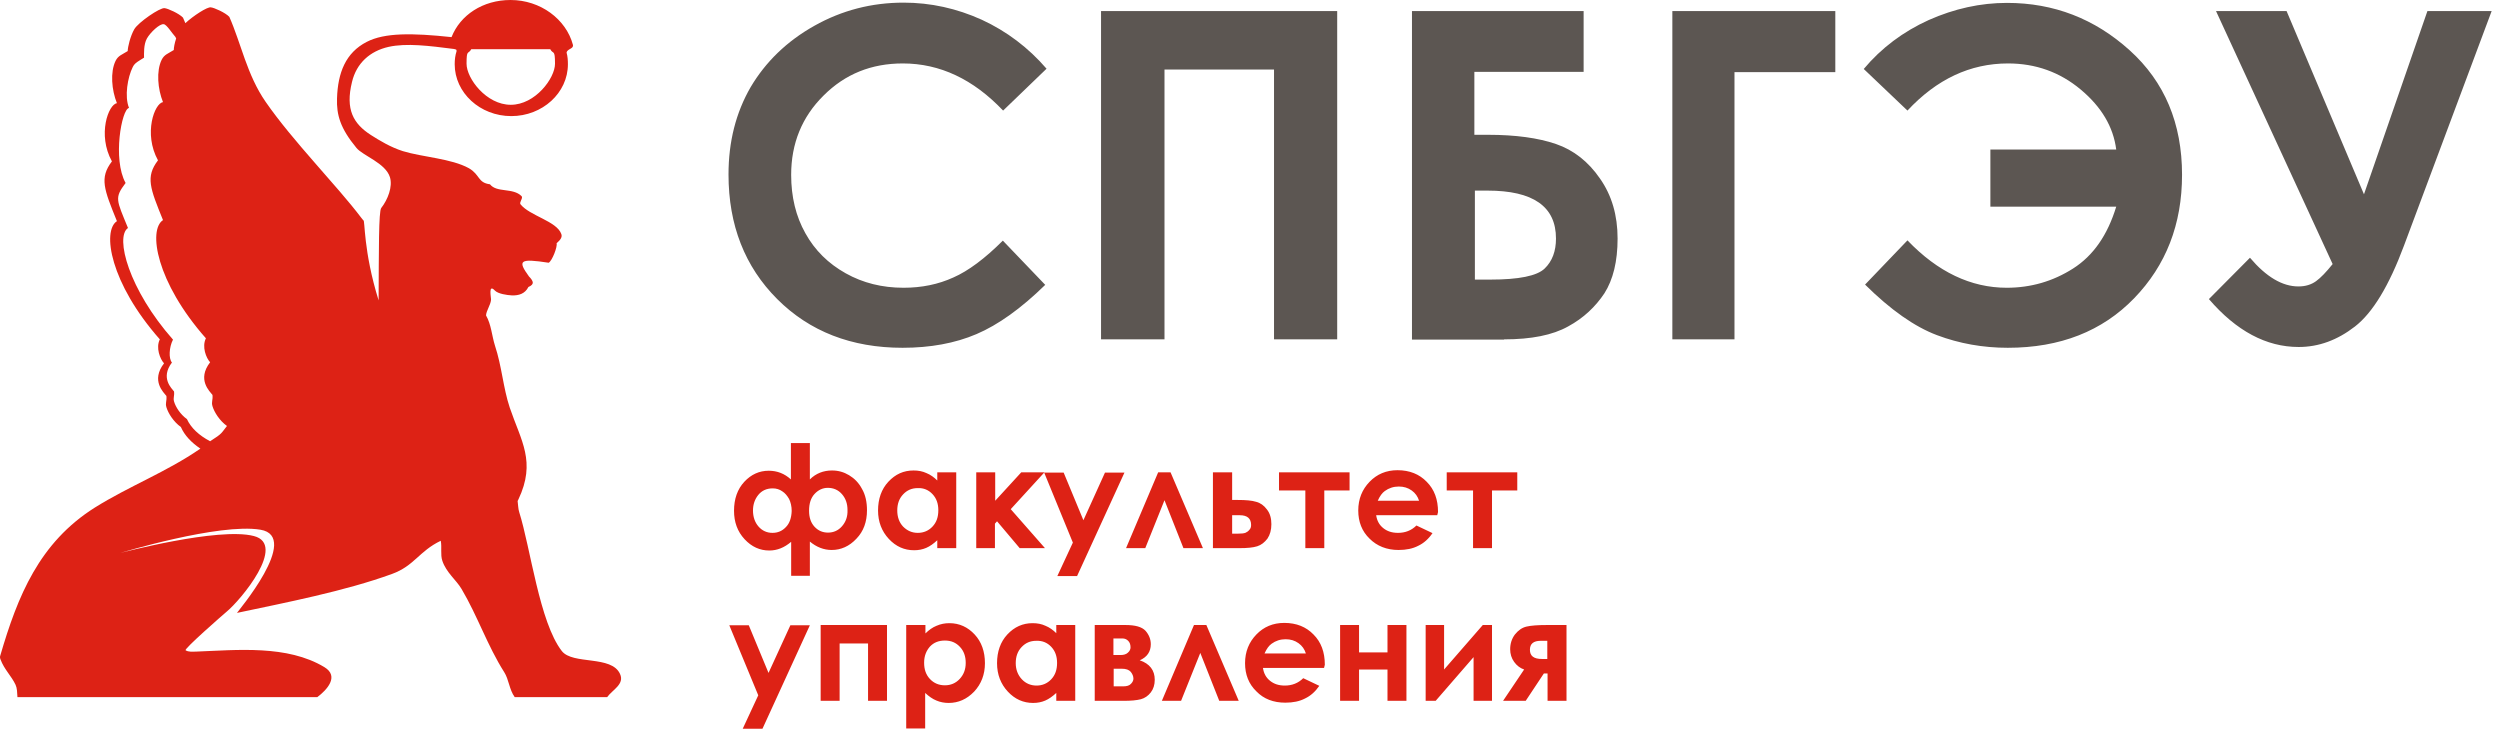 <?xml version="1.0" encoding="UTF-8"?> <svg xmlns="http://www.w3.org/2000/svg" width="247" height="72" viewBox="0 0 247 72" fill="none"><path d="M54.367 4.864H46.563C46.251 5.41 46.095 4.838 46.095 6.295C46.095 7.751 48.046 10.353 50.465 10.353C52.884 10.353 54.835 7.725 54.835 6.295C54.835 4.812 54.653 5.41 54.367 4.864ZM20.76 43.595C22.034 42.789 21.852 42.789 22.424 42.087C21.696 41.566 21.176 40.734 20.994 40.136C20.864 39.694 21.046 39.564 20.994 39.017C20.734 38.679 19.433 37.509 20.76 35.792C20.369 35.376 19.927 34.257 20.343 33.425C15.427 27.858 14.621 22.708 16.104 21.746C14.829 18.598 14.361 17.48 15.609 15.841C14.153 13.188 15.271 10.197 16.104 10.092C15.583 8.792 15.427 7.023 15.973 5.905C16.234 5.384 16.598 5.306 17.17 4.942C17.17 4.708 17.248 4.266 17.404 3.798L17.326 3.642C16.988 3.277 16.468 2.419 16.181 2.393C15.791 2.315 14.855 3.199 14.517 3.798C14.179 4.396 14.231 5.332 14.231 5.697C13.71 6.035 13.32 6.191 13.112 6.633C12.618 7.621 12.28 9.52 12.748 10.665C12.02 10.769 11.109 15.737 12.41 18.078C11.291 19.561 11.499 19.717 12.644 22.526C11.343 23.41 12.722 28.613 17.092 33.555C16.702 34.309 16.65 35.428 16.988 35.818C15.817 37.353 16.988 38.393 17.196 38.679C17.248 39.173 17.092 39.278 17.196 39.668C17.352 40.214 17.82 40.942 18.471 41.41C18.861 42.269 19.667 43.023 20.76 43.595ZM1.719 68.801C1.693 68.41 1.693 67.994 1.537 67.656C1.121 66.772 0.419 66.147 0.054 65.159C0.002 65.029 -0.024 64.899 0.028 64.769C1.745 58.89 3.878 53.61 9.367 50.15C12.774 48.017 16.442 46.639 19.797 44.324C18.913 43.725 18.236 43.023 17.872 42.191C17.144 41.67 16.624 40.838 16.442 40.24C16.312 39.798 16.494 39.668 16.442 39.121C16.181 38.783 14.881 37.613 16.207 35.896C15.817 35.48 15.375 34.361 15.791 33.529C10.875 27.962 10.069 22.812 11.552 21.85C10.277 18.702 9.809 17.584 11.057 15.945C9.601 13.292 10.719 10.301 11.552 10.197C11.031 8.896 10.875 7.127 11.421 6.009C11.681 5.488 12.046 5.41 12.618 5.046C12.618 4.656 12.878 3.564 13.268 2.887C13.658 2.211 15.817 0.728 16.26 0.806C16.572 0.832 17.69 1.327 18.08 1.743C18.158 1.925 18.236 2.107 18.314 2.289C19.095 1.561 20.5 0.65 20.838 0.728C21.15 0.754 22.268 1.249 22.658 1.665C23.803 4.24 24.401 7.413 26.248 10.066C28.927 13.942 33.271 18.312 35.69 21.512C35.768 21.59 35.82 21.694 35.898 21.772C36.08 21.668 35.872 24.737 37.407 29.679C37.433 24.815 37.407 20.861 37.667 20.549C38.317 19.717 38.812 18.442 38.526 17.506C38.083 16.101 35.872 15.399 35.222 14.618C33.609 12.668 33.245 11.341 33.297 9.728C33.375 7.179 34.156 5.202 36.236 4.136C38.005 3.225 40.71 3.251 44.612 3.668C45.471 1.483 47.708 0 50.439 0C53.404 0 55.927 1.899 56.603 4.422C56.708 4.838 56.031 4.812 55.979 5.202C56.083 5.566 56.109 5.957 56.109 6.347C56.109 9.182 53.586 11.471 50.517 11.471C47.421 11.471 44.924 9.156 44.924 6.347C44.924 5.905 44.976 5.462 45.106 5.072C45.132 4.864 45.028 4.89 44.846 4.838C42.401 4.526 40.164 4.24 38.395 4.63C36.549 5.046 35.222 6.243 34.78 8.09C34.103 10.821 34.91 12.225 36.653 13.344C37.511 13.89 38.578 14.54 39.8 14.931C41.751 15.529 44.586 15.659 46.329 16.621C47.447 17.272 47.187 18.052 48.41 18.208C49.086 19.067 50.673 18.52 51.531 19.379C51.713 19.561 51.271 20.003 51.427 20.185C52.338 21.329 55.017 21.85 55.459 23.124C55.563 23.41 55.407 23.671 54.991 24.035C55.095 24.373 54.549 25.777 54.21 25.959C51.323 25.517 51.115 25.725 52.26 27.312C52.468 27.52 52.572 27.676 52.624 27.832C52.702 28.067 52.468 28.249 52.208 28.353C51.869 29.029 51.245 29.211 50.569 29.185C50.075 29.159 49.216 29.029 48.904 28.717C48.202 27.962 48.54 29.445 48.514 29.627C48.462 30.147 48.046 30.694 48.02 31.162C48.54 32.072 48.592 33.165 48.904 34.153C49.58 36.182 49.71 38.315 50.361 40.266C51.479 43.569 52.988 45.598 51.219 49.344C51.193 49.396 51.167 49.448 51.141 49.5C51.193 49.864 51.193 50.28 51.297 50.593C52.416 54.13 53.3 61.491 55.511 64.327C56.603 65.705 60.427 64.717 61.26 66.59C61.728 67.604 60.505 68.15 59.985 68.879H50.855C50.309 68.124 50.283 67.136 49.815 66.407C48.15 63.78 47.187 60.867 45.601 58.188C45.08 57.303 44.092 56.575 43.702 55.405C43.494 54.78 43.676 54.078 43.546 53.428C41.387 54.468 40.944 55.899 38.734 56.705C34.103 58.396 28.199 59.541 23.413 60.555C23.361 60.555 29.812 53.012 25.728 52.335C21.644 51.659 11.942 54.624 11.89 54.624C11.864 54.65 21.592 52.049 25.078 52.959C28.355 53.792 23.803 59.28 22.372 60.451C22.06 60.711 18.132 64.144 18.34 64.249C18.627 64.431 19.017 64.379 19.355 64.379C23.439 64.222 28.381 63.702 32.049 65.913C33.557 66.824 32.283 68.176 31.346 68.879H1.719V68.801Z" fill="#DD2215"></path><path d="M228.826 27.78C228.358 28.118 227.786 28.3 227.083 28.3C225.497 28.3 223.91 27.364 222.297 25.465L218.24 29.549C220.945 32.696 223.91 34.283 227.109 34.283C229.086 34.283 230.933 33.607 232.676 32.254C234.419 30.901 236.031 28.248 237.514 24.268L246.176 1.092H239.829L233.56 19.196L225.913 1.092H218.942L230.465 26.089C229.841 26.87 229.294 27.442 228.826 27.78ZM198.263 28.43C200.63 28.43 202.815 27.806 204.818 26.531C206.82 25.257 208.225 23.228 209.083 20.419H196.65V14.774H209.083C208.797 12.537 207.627 10.56 205.572 8.844C203.517 7.127 201.124 6.268 198.393 6.268C194.647 6.268 191.344 7.829 188.456 10.925L184.138 6.815C185.881 4.734 188.04 3.121 190.563 1.977C193.086 0.858 195.662 0.286 198.289 0.286C202.919 0.286 206.951 1.846 210.41 4.968C213.87 8.089 215.586 12.199 215.586 17.271C215.586 22.162 214 26.219 210.852 29.471C207.705 32.722 203.543 34.361 198.367 34.361C195.922 34.361 193.581 33.945 191.37 33.112C189.159 32.28 186.792 30.615 184.268 28.118L188.456 23.748C191.448 26.87 194.725 28.43 198.263 28.43ZM165.228 33.529H171.367V7.127H181.329V1.092H165.228V33.529ZM146.968 18.832C151.468 18.832 153.731 20.393 153.731 23.566C153.731 24.815 153.367 25.803 152.612 26.531C151.858 27.26 150.063 27.624 147.254 27.624H145.719V18.832H146.968ZM148.607 33.529C151.286 33.529 153.393 33.112 154.927 32.254C156.462 31.422 157.633 30.303 158.517 28.977C159.375 27.624 159.818 25.829 159.818 23.566C159.818 21.277 159.245 19.3 158.075 17.636C156.93 15.971 155.474 14.826 153.731 14.228C151.988 13.63 149.751 13.318 147.02 13.318H145.667V7.101H156.462V1.092H139.503V33.555H148.607V33.529ZM108.783 33.529H115.052V6.867H125.873V33.529H132.115V1.092H108.783V33.529ZM97 1.951C94.529 0.832 91.953 0.26 89.274 0.26C86.127 0.26 83.188 1.014 80.456 2.549C77.725 4.083 75.644 6.112 74.162 8.609C72.705 11.133 71.977 13.994 71.977 17.245C71.977 22.239 73.589 26.349 76.789 29.549C79.988 32.748 84.124 34.361 89.17 34.361C91.901 34.361 94.347 33.919 96.479 33.008C98.612 32.098 100.875 30.485 103.268 28.144L99.081 23.774C97.312 25.543 95.673 26.765 94.19 27.416C92.708 28.092 91.069 28.43 89.274 28.43C87.167 28.43 85.269 27.962 83.552 27C81.835 26.037 80.508 24.737 79.572 23.046C78.635 21.381 78.167 19.456 78.167 17.271C78.167 14.176 79.234 11.549 81.367 9.442C83.5 7.309 86.101 6.268 89.196 6.268C92.864 6.268 96.167 7.829 99.107 10.925L103.399 6.789C101.604 4.708 99.471 3.095 97 1.951Z" fill="#5C5652"></path><path d="M152.352 65.107C151.546 65.107 151.156 64.82 151.156 64.196C151.156 63.598 151.52 63.312 152.222 63.312H152.873V65.107H152.352ZM148.503 69.242H150.74L152.534 66.537H152.899V69.242H154.771V61.751H152.873C151.936 61.751 151.26 61.803 150.818 61.907C150.375 62.011 150.011 62.271 149.673 62.688C149.361 63.104 149.205 63.598 149.205 64.144C149.205 64.612 149.335 65.028 149.595 65.393C149.855 65.757 150.193 66.017 150.584 66.147L148.503 69.242ZM145.589 64.924V69.242H147.41V61.751H146.5L142.676 66.147V61.751H140.855V69.242H141.844L145.589 64.924ZM134.274 61.751H132.402V69.242H134.274V66.147H137.084V69.242H138.956V61.751H137.084V64.456H134.274V61.751ZM124.936 64.56C125.144 64.092 125.378 63.78 125.639 63.598C126.029 63.312 126.497 63.156 127.017 63.156C127.511 63.156 127.928 63.286 128.292 63.546C128.656 63.806 128.89 64.144 129.02 64.56H124.936ZM130.893 65.679C130.893 64.43 130.529 63.442 129.774 62.688C129.046 61.933 128.084 61.543 126.887 61.543C125.769 61.543 124.858 61.933 124.13 62.688C123.402 63.442 123.011 64.378 123.011 65.523C123.011 66.641 123.375 67.578 124.13 68.306C124.858 69.06 125.821 69.424 126.991 69.424C127.745 69.424 128.396 69.294 128.942 69.008C129.488 68.748 129.956 68.332 130.347 67.76L128.76 67.005C128.266 67.5 127.641 67.734 126.939 67.734C126.341 67.734 125.873 67.578 125.482 67.266C125.092 66.953 124.858 66.537 124.78 65.991H130.815L130.893 65.679ZM119.188 61.751H117.965L114.792 69.242H116.691L118.589 64.508L120.462 69.242H122.387L119.188 61.751ZM110.032 66.069H110.812C111.254 66.069 111.54 66.173 111.722 66.381C111.878 66.589 111.982 66.797 111.982 67.057C111.982 67.213 111.904 67.396 111.748 67.552C111.592 67.734 111.332 67.812 110.968 67.812H110.032V66.069ZM110.032 63.078H110.656H110.89C111.124 63.078 111.306 63.156 111.462 63.312C111.618 63.468 111.696 63.676 111.696 63.962C111.696 64.144 111.618 64.326 111.436 64.482C111.28 64.638 111.02 64.716 110.734 64.716H110.006V63.078H110.032ZM111.02 69.242C111.748 69.242 112.295 69.19 112.711 69.086C113.101 68.982 113.439 68.748 113.699 68.41C113.959 68.072 114.089 67.656 114.089 67.162C114.089 66.225 113.595 65.575 112.607 65.237C113.335 64.924 113.699 64.378 113.699 63.65C113.699 63.156 113.517 62.714 113.179 62.323C112.815 61.933 112.165 61.751 111.176 61.751H108.159V69.242H111.02ZM103.867 63.91C104.257 64.326 104.439 64.846 104.439 65.497C104.439 66.173 104.257 66.693 103.867 67.109C103.477 67.526 102.982 67.734 102.41 67.734C101.838 67.734 101.344 67.526 100.954 67.109C100.563 66.693 100.355 66.147 100.355 65.523C100.355 64.873 100.537 64.352 100.928 63.936C101.318 63.52 101.786 63.312 102.384 63.312C102.982 63.286 103.477 63.494 103.867 63.91ZM104.387 62.583C104.049 62.245 103.685 61.985 103.295 61.829C102.904 61.647 102.488 61.569 102.02 61.569C101.058 61.569 100.225 61.933 99.523 62.688C98.847 63.416 98.508 64.378 98.508 65.523C98.508 66.641 98.873 67.578 99.575 68.332C100.277 69.086 101.11 69.451 102.072 69.451C102.514 69.451 102.904 69.372 103.269 69.216C103.633 69.06 103.997 68.8 104.361 68.462V69.242H106.234V61.751H104.361V62.583H104.387ZM94.841 63.91C95.231 64.326 95.413 64.846 95.413 65.497C95.413 66.147 95.205 66.667 94.815 67.083C94.425 67.5 93.93 67.708 93.358 67.708C92.76 67.708 92.266 67.5 91.876 67.083C91.485 66.667 91.303 66.147 91.303 65.471C91.303 64.82 91.511 64.3 91.876 63.884C92.266 63.468 92.76 63.286 93.358 63.286C93.982 63.286 94.451 63.494 94.841 63.91ZM89.534 61.751V71.974H91.407V68.462C91.771 68.8 92.136 69.06 92.526 69.216C92.89 69.372 93.306 69.451 93.722 69.451C94.685 69.451 95.517 69.086 96.245 68.332C96.948 67.578 97.312 66.641 97.312 65.523C97.312 64.378 96.974 63.416 96.297 62.688C95.621 61.959 94.789 61.569 93.8 61.569C93.358 61.569 92.942 61.647 92.526 61.829C92.136 61.985 91.772 62.245 91.433 62.583V61.751H89.534ZM82.954 63.572H85.763V69.242H87.636V61.751H81.081V69.242H82.954V63.572ZM74.916 68.696L73.381 72H75.332L80.014 61.777H78.089L75.93 66.485L73.98 61.777H72.055L74.916 68.696Z" fill="#DD2215"></path><path d="M142.936 48.459H145.537V54.156H147.41V48.459H149.907V46.665H142.936V48.459ZM136.121 49.474C136.329 49.006 136.563 48.694 136.823 48.511C137.213 48.225 137.681 48.069 138.202 48.069C138.696 48.069 139.112 48.199 139.476 48.459C139.84 48.719 140.074 49.058 140.205 49.474H136.121ZM142.077 50.592C142.077 49.344 141.713 48.355 140.959 47.601C140.231 46.847 139.268 46.456 138.072 46.456C136.953 46.456 136.043 46.847 135.314 47.601C134.586 48.355 134.196 49.292 134.196 50.436C134.196 51.555 134.56 52.491 135.314 53.219C136.043 53.948 137.005 54.338 138.176 54.338C138.93 54.338 139.58 54.208 140.127 53.922C140.673 53.662 141.141 53.246 141.531 52.673L139.944 51.919C139.45 52.413 138.826 52.647 138.124 52.647C137.525 52.647 137.057 52.491 136.667 52.179C136.277 51.867 136.043 51.451 135.965 50.904H141.999L142.077 50.592ZM126.366 48.459H128.968V54.156H130.84V48.459H133.337V46.665H126.366V48.459ZM121.71 50.904H122.491C123.219 50.904 123.609 51.217 123.609 51.867C123.609 52.075 123.557 52.231 123.427 52.361C123.323 52.491 123.167 52.595 123.037 52.647C122.881 52.699 122.647 52.725 122.309 52.725H121.736V50.904H121.71ZM121.71 46.665H119.837V54.156H122.491C123.219 54.156 123.791 54.104 124.207 53.974C124.624 53.844 124.936 53.584 125.222 53.219C125.482 52.829 125.612 52.361 125.612 51.789C125.612 51.217 125.482 50.722 125.17 50.332C124.884 49.942 124.52 49.682 124.103 49.578C123.687 49.448 123.089 49.396 122.283 49.396H121.736V46.665H121.71ZM115.65 46.665H114.427L111.254 54.156H113.153L115.051 49.422L116.924 54.156H118.849L115.65 46.665ZM105.999 53.61L104.465 56.913H106.416L111.098 46.691H109.173L107.04 51.399L105.089 46.691H103.164L105.999 53.61ZM96.427 54.156H98.3V51.737L98.508 51.503L100.745 54.156H103.242L99.861 50.306L103.19 46.665H100.901L98.326 49.474V46.665H96.453V54.156H96.427ZM92.135 48.824C92.525 49.24 92.707 49.76 92.707 50.41C92.707 51.087 92.525 51.607 92.135 52.023C91.745 52.439 91.251 52.647 90.678 52.647C90.106 52.647 89.638 52.439 89.222 52.023C88.832 51.607 88.65 51.061 88.65 50.436C88.65 49.786 88.832 49.266 89.222 48.85C89.612 48.433 90.08 48.225 90.678 48.225C91.251 48.199 91.745 48.407 92.135 48.824ZM92.629 47.497C92.291 47.159 91.927 46.899 91.537 46.743C91.147 46.561 90.731 46.483 90.262 46.483C89.274 46.483 88.468 46.847 87.765 47.601C87.089 48.329 86.751 49.292 86.751 50.436C86.751 51.555 87.115 52.491 87.817 53.246C88.52 54 89.352 54.364 90.314 54.364C90.757 54.364 91.147 54.286 91.511 54.13C91.875 53.974 92.239 53.714 92.603 53.376V54.156H94.476V46.665H92.603V47.497H92.629ZM77.647 52.075C77.283 52.465 76.84 52.647 76.32 52.647C75.774 52.647 75.306 52.439 74.942 52.023C74.577 51.607 74.395 51.061 74.395 50.436C74.395 49.838 74.577 49.318 74.915 48.902C75.254 48.485 75.722 48.251 76.346 48.251C76.71 48.251 77.022 48.355 77.283 48.538C77.569 48.719 77.777 48.98 77.959 49.292C78.115 49.604 78.219 50.02 78.219 50.488C78.193 51.165 78.011 51.711 77.647 52.075ZM83.187 51.997C82.823 52.413 82.355 52.621 81.809 52.621C81.288 52.621 80.846 52.439 80.482 52.049C80.118 51.659 79.936 51.139 79.936 50.462C79.936 49.734 80.118 49.188 80.482 48.798C80.846 48.407 81.288 48.199 81.783 48.199C82.355 48.199 82.823 48.407 83.187 48.824C83.551 49.24 83.733 49.76 83.733 50.384C83.76 51.061 83.551 51.581 83.187 51.997ZM78.141 56.887H80.014V53.506C80.664 54.052 81.392 54.338 82.173 54.338C83.083 54.338 83.915 53.974 84.618 53.219C85.32 52.491 85.658 51.555 85.658 50.41C85.658 49.604 85.502 48.876 85.164 48.303C84.852 47.705 84.41 47.263 83.889 46.951C83.369 46.639 82.823 46.483 82.199 46.483C81.366 46.483 80.612 46.769 80.014 47.367V43.777H78.141V47.367C77.517 46.795 76.788 46.509 75.956 46.509C75.02 46.509 74.213 46.873 73.537 47.601C72.861 48.329 72.522 49.292 72.522 50.462C72.522 51.581 72.861 52.517 73.563 53.272C74.265 54.026 75.072 54.39 76.008 54.39C76.788 54.39 77.491 54.104 78.167 53.532V56.887H78.141Z" fill="#DD2215"></path></svg> 